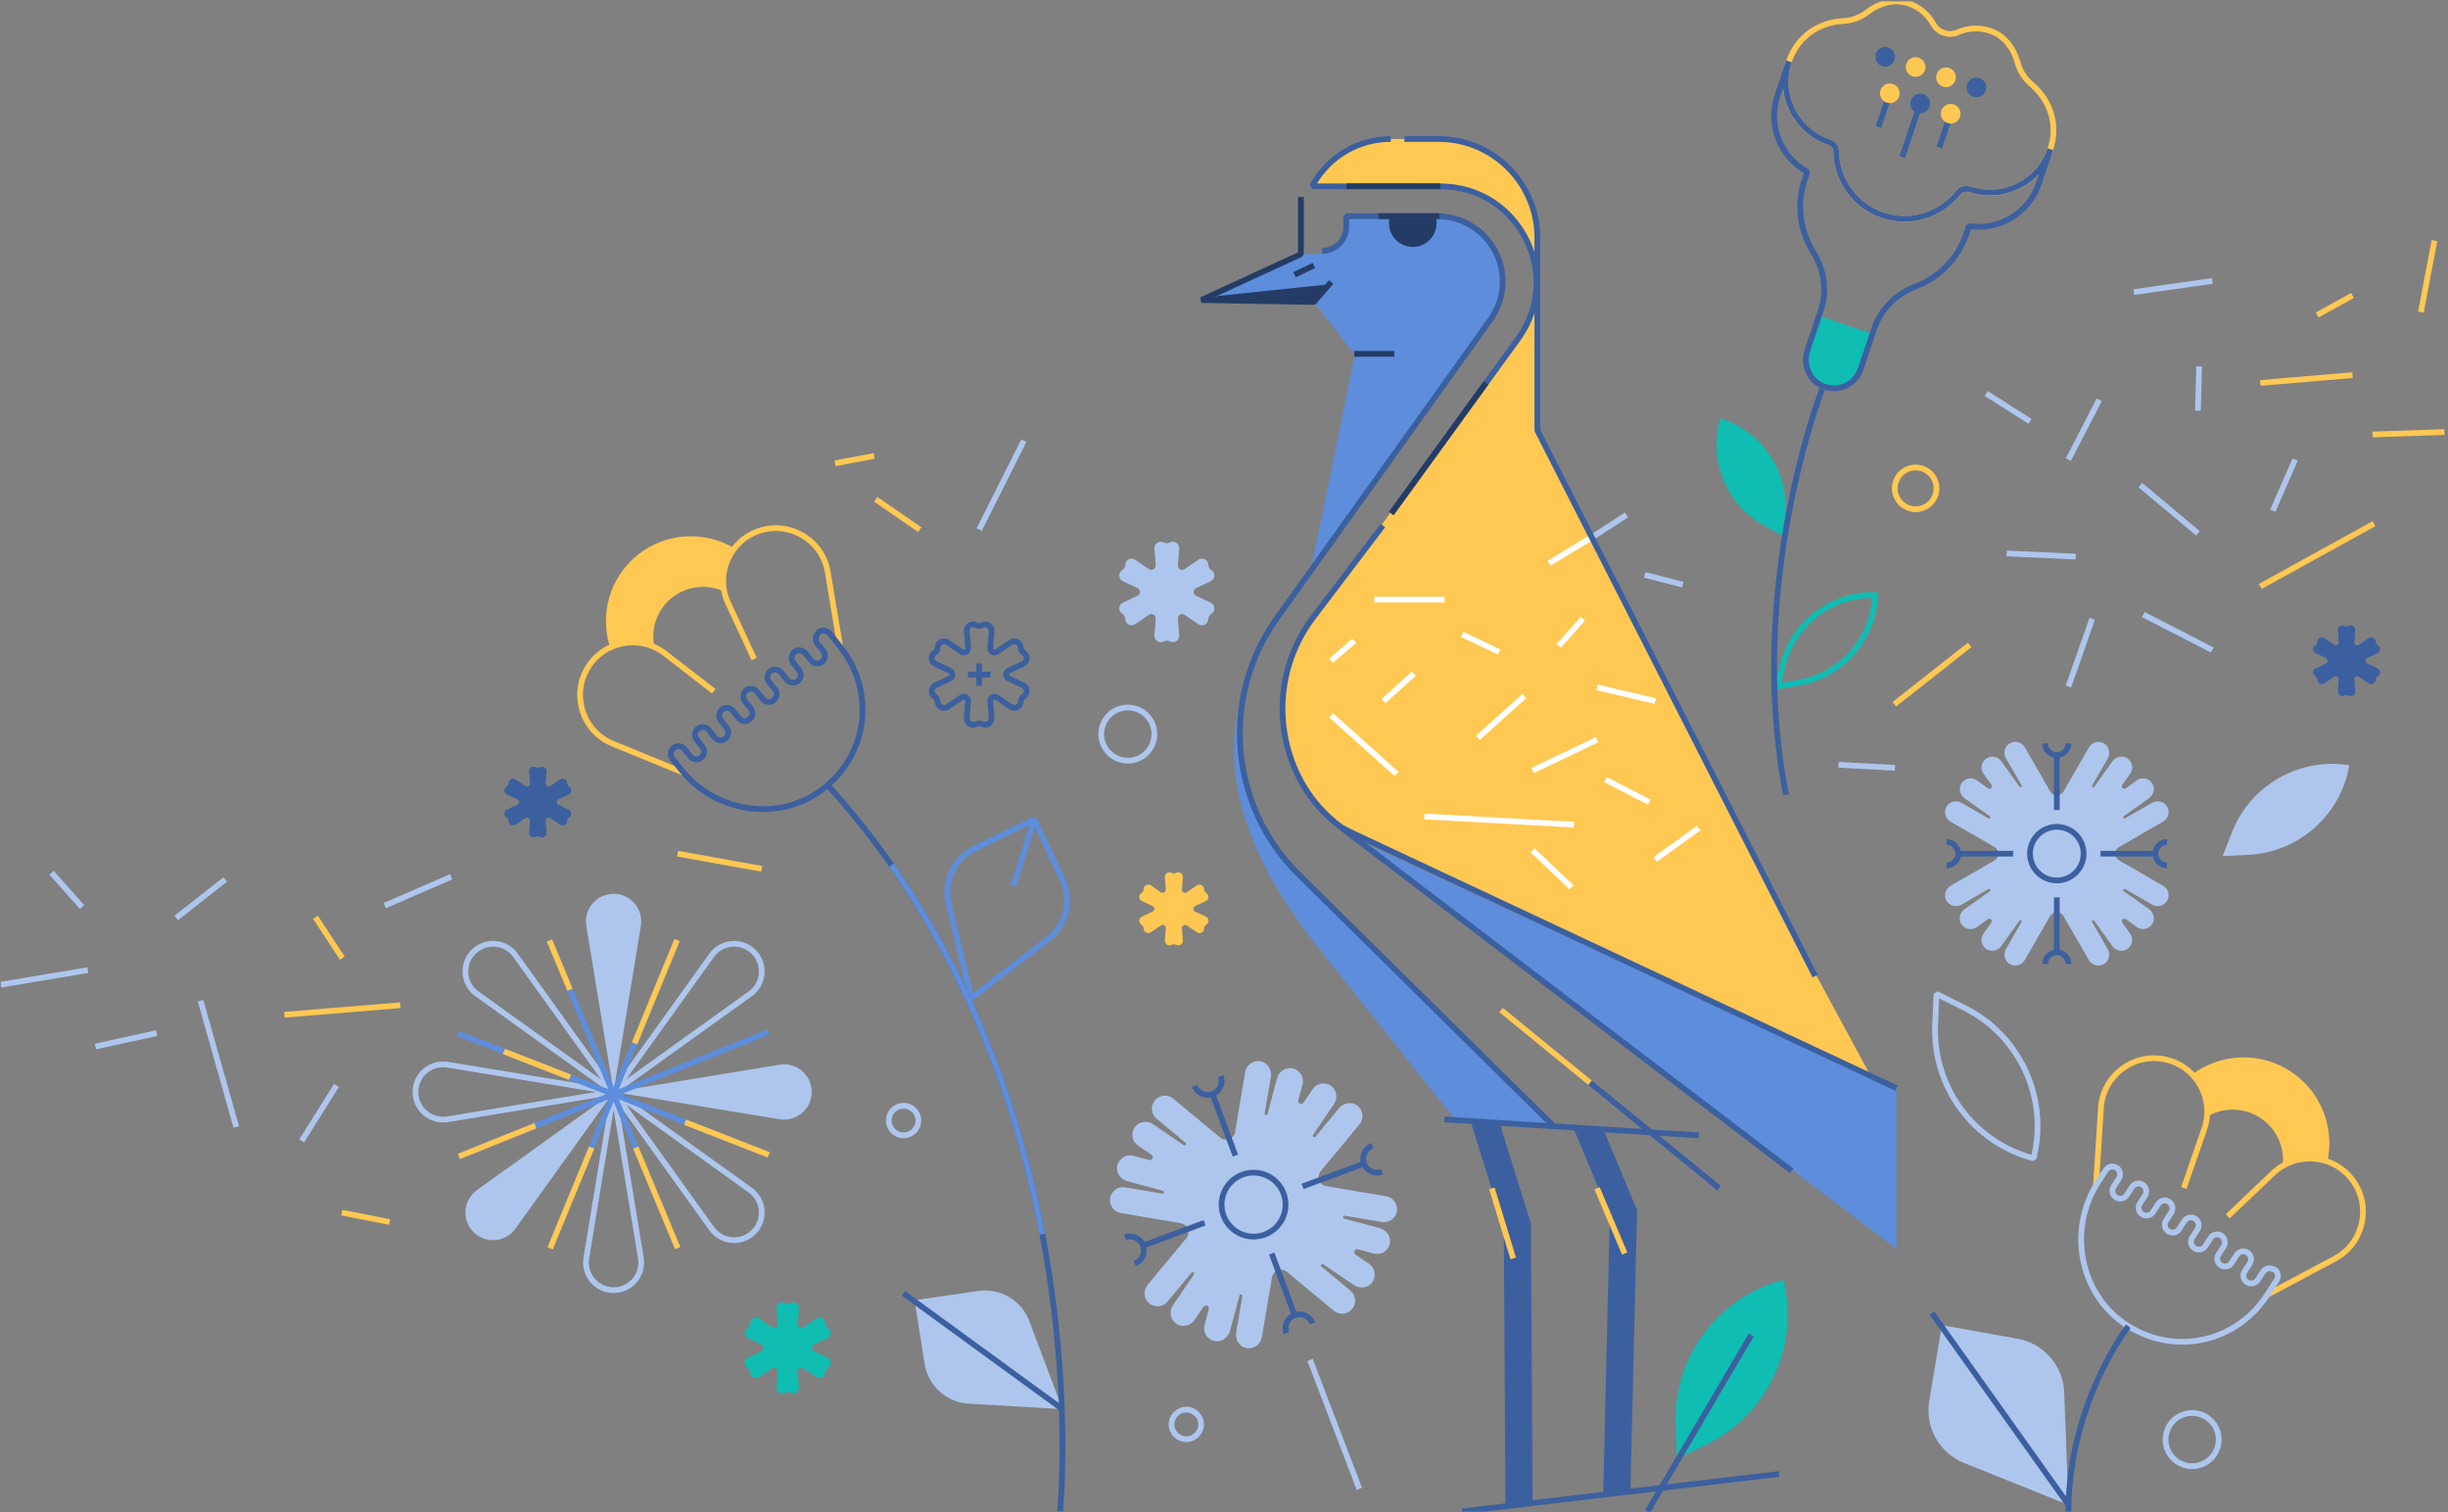<svg width="641" height="396" viewBox="0 0 641 396" fill="none" xmlns="http://www.w3.org/2000/svg">
<rect x="0" y="0" width="641" height="396" fill="#808080" stroke="none"/>
<g clip-path="url(#clip0_3823_47922)">
<path d="M466.972 140.432L467.449 134.767C468.426 123.413 461.364 112.91 450.475 109.538C447.217 120.461 452.008 132.178 461.988 137.673L466.961 140.421L466.972 140.432Z" fill="#0FBDB2"/>
<path d="M581.996 224.133L588.615 223.826C601.877 223.213 612.913 213.449 615.149 200.358C602.036 198.269 589.251 205.592 584.414 217.956L581.996 224.121V224.133Z" fill="#AEC6ED"/>
<path d="M507.051 260.226L506.71 268.333C506.029 284.592 516.747 299.136 532.484 303.28C536.446 287.498 528.896 271.092 514.318 263.848L507.051 260.226Z" stroke="#AEC6ED" stroke-width="1.5" stroke-linejoin="bevel"/>
<path d="M439.097 382.03L447.045 378.102C462.974 370.222 471.251 352.34 466.971 335.094C449.781 339.578 438.041 355.417 438.757 373.174L439.109 382.03H439.097Z" fill="#0FBDB2"/>
<path d="M465.438 179.739L471.036 178.74C482.265 176.753 490.576 167.216 491.03 155.839C479.631 155.51 469.56 163.163 466.812 174.221L465.438 179.739Z" stroke="#0FBDB2" stroke-width="1.5" stroke-miterlimit="10"/>
<path d="M394.192 394.383L393.761 321.401L384.064 290.371L390.843 288.248L400.868 320.288L401.3 393.543L394.192 394.383Z" fill="#3C609F"/>
<path d="M419.84 295.707L428.662 316.882L426.914 390.523L419.784 391.363L421.521 318.222L412.143 295.696L412.574 295.469H417.445" fill="#3C609F"/>
<path d="M496.582 285.103V327.01L354.579 219.455L496.582 285.103Z" fill="#5D8DDB"/>
<path d="M343.181 149.493L354.751 92.939L344.044 79.065L316.272 78.202L340.638 66.564L344.078 66.53C349.369 66.371 352.843 62.329 353.002 57.492L353.036 56.584H377.901L379.933 57.106C391.469 60.081 396.714 73.49 390.254 83.504L389.039 85.389L343.181 149.493Z" fill="#5D8DDB"/>
<path d="M344.01 48.773H377.56C391.242 48.773 402.335 59.865 402.335 73.547V79.11L398.599 87.069L348.915 154.976L341.819 165.127C329.25 183.123 335.563 208.09 355.182 217.945L374.529 227.664L490.032 282.071L468.993 243.207L402.55 112.695V62.272C402.516 47.967 390.913 36.386 376.607 36.386H362.108C356.147 36.386 350.561 39.315 347.166 44.22L344.01 48.773Z" fill="#FFC852"/>
<path d="M327.5 175.084C321.131 193.489 325.525 214.471 339.91 228.81L401.936 290.621L407.125 295.196L380.852 292.971L345.507 248.532C328.965 227.732 315.976 202.152 327.512 175.095H327.5V175.084Z" fill="#5D8DDB"/>
<path d="M375.856 56.584C376.038 57.163 376.163 57.776 376.163 58.412C376.163 61.852 373.37 64.645 369.93 64.645C366.489 64.645 363.696 61.852 363.696 58.412C363.696 57.776 363.821 57.163 364.003 56.584H375.856Z" fill="#243C65"/>
<path d="M348.052 74.432L316.272 77.759L343.794 79.519L348.052 74.432Z" fill="#243C65"/>
<path d="M362.108 137.594L343.908 161.562C333.917 174.721 333.315 192.274 341.399 205.853C343.942 210.133 347.417 213.778 351.368 216.809L469.152 306.562" stroke="#3C609F" stroke-width="1.5" stroke-linejoin="bevel"/>
<path d="M378.217 156.997H359.881" stroke="white" stroke-width="1.5" stroke-linejoin="bevel"/>
<path d="M364.175 36.386C355.773 36.386 348.018 40.904 343.886 48.228L343.579 48.773L377.141 48.795C397.68 48.795 409.556 72.082 397.498 88.704L364.323 134.437" stroke="#3C609F" stroke-width="1.5" stroke-linejoin="bevel"/>
<path d="M444.797 297.263L378.218 293.107" stroke="#3C609F" stroke-width="1.5" stroke-linejoin="bevel"/>
<path d="M354.592 92.644H365.083" stroke="#243C65" stroke-width="1.5" stroke-linejoin="bevel"/>
<path d="M344.01 69.528L338.98 71.935" stroke="#243C65" stroke-width="1.5" stroke-linejoin="bevel"/>
<path d="M340.637 51.566V66.553L314.558 78.554L344.044 79.065L348.562 73.842" stroke="#243C65" stroke-width="1.5" stroke-linejoin="bevel"/>
<path d="M450.134 311.092L393.035 264.439" stroke="#3C609F" stroke-width="1.5" stroke-linejoin="bevel"/>
<path d="M418.185 311.126L425.417 328.202" stroke="#FFC852" stroke-width="1.5" stroke-miterlimit="10"/>
<path d="M390.641 311.126L396.227 329.485" stroke="#FFC852" stroke-width="1.5" stroke-miterlimit="10"/>
<path d="M496.594 284.91L351.367 216.809" stroke="#3C609F" stroke-width="1.5" stroke-linejoin="bevel"/>
<path d="M465.813 385.936L382.862 395.712" stroke="#3C609F" stroke-width="1.5" stroke-linejoin="bevel"/>
<path d="M170.535 169.1C169.695 164.332 171.375 159.211 175.508 155.919C179.641 152.626 185.057 152.115 189.553 154.034C189.008 150.276 190.064 146.506 192.346 143.588C184.603 138.945 174.486 139.285 167.015 145.257C159.556 151.218 156.956 160.982 159.76 169.566C163.098 167.988 167.004 167.761 170.546 169.1H170.535Z" fill="#FFC852"/>
<path d="M170.511 169.101C169.671 164.332 171.351 159.211 175.484 155.919C179.56 152.672 184.84 152.127 189.279 153.932" stroke="#FFC852" stroke-width="1.5" stroke-linejoin="bevel"/>
<path d="M197.488 172.575L190.653 157.883C187.133 150.31 191.107 141.386 199.077 138.899C207.048 136.436 215.381 141.568 216.744 149.799L220.025 169.487" stroke="#FFC852" stroke-width="1.5" stroke-linejoin="bevel"/>
<path d="M186.917 180.999L174.11 171.087C167.502 165.978 157.919 167.863 153.741 175.084C149.563 182.316 152.731 191.558 160.451 194.726L178.89 202.276" stroke="#FFC852" stroke-width="1.5" stroke-linejoin="bevel"/>
<path d="M214.35 165.683C213.487 166.387 213.339 167.659 214.032 168.522L215.565 170.452C216.269 171.315 216.121 172.598 215.235 173.29C214.372 173.994 213.09 173.846 212.397 172.961L210.864 171.031C210.16 170.168 208.889 170.02 208.026 170.701C207.151 171.394 207.015 172.677 207.708 173.54L209.241 175.47C209.945 176.333 209.797 177.616 208.911 178.309C208.048 179.012 206.765 178.865 206.073 177.979L204.54 176.049C203.836 175.186 202.565 175.039 201.702 175.731C200.839 176.424 200.691 177.707 201.384 178.57L202.917 180.5C203.62 181.363 203.473 182.646 202.587 183.338C201.724 184.042 200.441 183.895 199.749 183.009L198.216 181.079C197.512 180.216 196.24 180.068 195.378 180.75C194.515 181.431 194.367 182.725 195.06 183.588L196.592 185.518C197.296 186.381 197.149 187.664 196.263 188.357C195.4 189.061 194.117 188.913 193.425 188.027L191.892 186.097C191.188 185.234 189.916 185.087 189.053 185.768C188.191 186.449 188.043 187.744 188.724 188.606L190.257 190.537C190.961 191.4 190.813 192.682 189.928 193.375C189.065 194.079 187.782 193.931 187.089 193.046L185.556 191.116C184.853 190.253 183.581 190.105 182.718 190.786C181.855 191.468 181.708 192.762 182.4 193.625L183.933 195.555C184.637 196.418 184.489 197.701 183.604 198.393C182.741 199.097 181.458 198.95 180.765 198.064L179.232 196.134C178.528 195.271 177.257 195.124 176.394 195.805C175.531 196.486 175.383 197.78 176.076 198.643L178.449 201.618C187.646 213.142 204.881 215.402 216.235 205.989C227.588 196.577 228.962 180.557 220.004 169.339L217.2 165.819C216.496 164.956 215.224 164.809 214.361 165.49L214.338 165.626L214.35 165.683Z" stroke="#3C609F" stroke-width="1.5" stroke-linejoin="bevel"/>
<path d="M577.933 291.506C582.236 289.156 587.686 289.122 592.171 292.017C596.655 294.912 598.904 299.942 598.506 304.87C601.935 303.133 605.886 302.928 609.417 304.166C611.37 295.242 607.771 285.659 599.642 280.425C591.524 275.202 581.316 275.872 573.993 281.322C576.582 284.013 578.058 287.68 577.922 291.518L577.933 291.506Z" fill="#FFC852"/>
<path d="M577.931 291.495C582.234 289.145 587.684 289.111 592.168 292.006C596.608 294.867 598.833 299.749 598.538 304.586" stroke="#FFC852" stroke-width="1.5" stroke-linejoin="bevel"/>
<path d="M583.313 318.46L595.19 307.163C601.309 301.35 611.153 302.27 616.103 309.105C621.042 315.951 618.817 325.59 611.357 329.564L593.543 339.067" stroke="#FFC852" stroke-width="1.5" stroke-linejoin="bevel"/>
<path d="M571.825 311.058L577.184 295.582C579.942 287.601 575.049 279.017 566.772 277.348C558.495 275.679 550.649 281.697 550.116 290.132L548.833 310.24" stroke="#FFC852" stroke-width="1.5" stroke-linejoin="bevel"/>
<path d="M595.373 332.403C594.419 331.801 593.159 332.062 592.545 333.016L591.194 335.105C590.592 336.058 589.31 336.331 588.367 335.707C587.413 335.105 587.141 333.822 587.765 332.879L589.117 330.79C589.718 329.837 589.457 328.576 588.515 327.963C587.572 327.35 586.301 327.623 585.688 328.576L584.336 330.665C583.735 331.619 582.452 331.892 581.509 331.267C580.556 330.665 580.283 329.382 580.908 328.44L582.259 326.351C582.861 325.397 582.599 324.137 581.646 323.524C580.692 322.911 579.432 323.183 578.819 324.137L577.467 326.226C576.866 327.18 575.583 327.452 574.64 326.828C573.687 326.226 573.414 324.943 574.039 324.001L575.39 321.912C575.991 320.958 575.73 319.698 574.788 319.085C573.846 318.471 572.574 318.744 571.961 319.698L570.61 321.787C570.008 322.74 568.725 323.013 567.783 322.388C566.829 321.787 566.556 320.504 567.181 319.561L568.532 317.472C569.134 316.519 568.873 315.258 567.93 314.645C566.988 314.032 565.716 314.305 565.103 315.247L563.752 317.336C563.15 318.29 561.867 318.562 560.925 317.938C559.971 317.336 559.699 316.053 560.323 315.111L561.674 313.022C562.276 312.068 562.015 310.808 561.072 310.194C560.13 309.581 558.858 309.854 558.245 310.808L556.894 312.897C556.293 313.85 555.01 314.123 554.067 313.498C553.114 312.897 552.841 311.614 553.465 310.671L554.817 308.582C555.418 307.628 555.157 306.368 554.215 305.755C553.272 305.142 552.001 305.414 551.388 306.368L549.31 309.604C541.237 322.139 544.632 339.397 557.326 347.242C570.019 355.088 585.813 351.216 593.669 339.01L596.133 335.196C596.735 334.242 596.474 332.982 595.531 332.369L595.384 332.391L595.373 332.403Z" stroke="#AEC6ED" stroke-width="1.5" stroke-linejoin="bevel"/>
<path d="M278.214 368.962L269.528 345.914C267.473 340.453 261.887 337.171 256.119 338.012L239.475 340.441L242.097 357.063C243.006 362.82 247.808 367.18 253.621 367.509L278.214 368.951V368.962Z" fill="#AEC6ED"/>
<path d="M274.444 245.83C279.201 242.174 280.768 235.691 278.202 230.252L270.81 214.584L255.233 222.157C249.828 224.78 246.979 230.809 248.387 236.656L254.347 261.316L274.444 245.841V245.83Z" stroke="#5D8DDB" stroke-width="1.5" stroke-linejoin="bevel"/>
<path d="M559.516 204.32L556.632 206.387C556.03 206.818 555.292 206.069 555.723 205.478L557.79 202.594C558.766 201.221 558.357 199.29 556.87 198.45C555.576 197.724 553.93 198.189 553.078 199.404L548.389 206.001C548.298 206.137 548.105 206.182 547.946 206.08C547.798 205.989 547.753 205.796 547.833 205.649L551.874 198.632C552.612 197.349 552.34 195.657 551.148 194.783C549.763 193.784 547.832 194.204 546.992 195.669L540.35 207.193C539.567 208.555 537.614 208.555 536.831 207.193L530.189 195.669C529.382 194.249 527.543 193.807 526.169 194.692C524.886 195.521 524.478 197.19 525.238 198.518L529.348 205.637C529.428 205.785 529.394 205.978 529.235 206.069C529.087 206.159 528.906 206.125 528.792 205.989L524.103 199.393C523.24 198.178 521.605 197.712 520.311 198.462C518.823 199.302 518.415 201.221 519.391 202.606L521.457 205.49C521.889 206.091 521.14 206.829 520.549 206.398L517.665 204.332C516.291 203.355 514.361 203.764 513.521 205.251C512.794 206.546 513.26 208.192 514.452 209.043L521.049 213.733C521.185 213.823 521.23 214.016 521.128 214.175C521.037 214.323 520.844 214.368 520.697 214.289L513.578 210.179C512.261 209.418 510.581 209.838 509.752 211.11C508.866 212.484 509.309 214.312 510.728 215.129L522.252 221.771C523.615 222.554 523.615 224.507 522.252 225.291L510.819 231.876C509.525 232.614 508.923 234.238 509.559 235.6C510.285 237.155 512.147 237.7 513.578 236.883L520.697 232.773C520.844 232.693 521.037 232.727 521.128 232.886C521.219 233.034 521.185 233.216 521.049 233.329L514.452 238.018C513.237 238.881 512.772 240.516 513.498 241.811C514.339 243.298 516.257 243.707 517.643 242.73L520.526 240.664C521.128 240.232 521.866 240.982 521.435 241.572L519.368 244.456C518.392 245.83 518.801 247.76 520.288 248.6C521.582 249.327 523.229 248.861 524.08 247.646L528.769 241.05C528.86 240.914 529.053 240.868 529.212 240.97C529.36 241.061 529.405 241.254 529.326 241.402L525.284 248.418C524.546 249.701 524.807 251.393 526.01 252.267C527.396 253.267 529.326 252.846 530.166 251.382L536.808 239.858C537.591 238.495 539.544 238.495 540.328 239.858L546.97 251.382C547.776 252.801 549.615 253.244 550.989 252.358C552.272 251.529 552.681 249.86 551.92 248.532L547.81 241.413C547.73 241.266 547.764 241.073 547.923 240.982C548.071 240.891 548.253 240.925 548.366 241.061L553.055 247.658C553.918 248.873 555.553 249.338 556.847 248.589C558.335 247.749 558.744 245.83 557.767 244.445L555.701 241.561C555.269 240.959 556.019 240.221 556.609 240.652L559.493 242.719C560.867 243.695 562.797 243.287 563.637 241.799C564.364 240.505 563.898 238.859 562.683 238.007L556.087 233.318C555.95 233.227 555.905 233.034 556.007 232.875C556.109 232.716 556.291 232.682 556.439 232.762L563.558 236.872C564.875 237.632 566.555 237.212 567.384 235.941C568.269 234.567 567.827 232.739 566.407 231.921L554.883 225.279C553.521 224.496 553.521 222.543 554.883 221.76L566.407 215.118C567.861 214.277 568.292 212.359 567.293 210.962C566.43 209.77 564.738 209.486 563.444 210.236L556.427 214.278C556.28 214.357 556.087 214.323 555.996 214.164C555.905 214.016 555.939 213.835 556.075 213.721L562.672 209.032C563.887 208.169 564.352 206.534 563.603 205.24C562.763 203.752 560.844 203.344 559.459 204.32H559.504H559.516Z" fill="#AEC6ED"/>
<path d="M538.568 230.525C542.44 230.525 545.585 227.38 545.585 223.508C545.585 219.637 542.44 216.492 538.568 216.492C534.697 216.492 531.552 219.637 531.552 223.508C531.552 227.38 534.697 230.525 538.568 230.525Z" stroke="#3C609F" stroke-width="1.5" stroke-linejoin="bevel"/>
<path d="M564.387 223.52H550.002" stroke="#3C609F" stroke-width="1.5" stroke-linejoin="bevel"/>
<path d="M567.441 226.574C565.749 226.574 564.387 225.211 564.387 223.519C564.387 221.828 565.749 220.465 567.441 220.465" stroke="#3C609F" stroke-width="1.5" stroke-linejoin="bevel"/>
<path d="M512.75 223.52H527.135" stroke="#3C609F" stroke-width="1.5" stroke-linejoin="bevel"/>
<path d="M509.696 220.465C511.388 220.465 512.751 221.828 512.751 223.519C512.751 225.211 511.388 226.574 509.696 226.574" stroke="#3C609F" stroke-width="1.5" stroke-linejoin="bevel"/>
<path d="M538.568 197.69V212.075" stroke="#3C609F" stroke-width="1.5" stroke-linejoin="bevel"/>
<path d="M541.612 194.635C541.612 196.327 540.25 197.69 538.558 197.69C536.866 197.69 535.504 196.327 535.504 194.635" stroke="#3C609F" stroke-width="1.5" stroke-linejoin="bevel"/>
<path d="M538.568 249.327V234.941" stroke="#3C609F" stroke-width="1.5" stroke-linejoin="bevel"/>
<path d="M535.514 252.381C535.514 250.689 536.876 249.327 538.568 249.327C540.26 249.327 541.622 250.689 541.622 252.381" stroke="#3C609F" stroke-width="1.5" stroke-linejoin="bevel"/>
<path d="M343.726 285.159L341.342 288.679C340.842 289.406 339.707 288.895 339.945 288.043L341.046 283.945C341.569 282.003 340.308 280.016 338.276 279.687C336.527 279.403 334.87 280.618 334.404 282.321L331.895 291.677C331.85 291.87 331.634 292.006 331.441 291.949C331.237 291.904 331.112 291.711 331.146 291.506L332.769 281.958C333.065 280.209 332.065 278.415 330.351 277.95C328.387 277.405 326.4 278.676 326.059 280.663L323.402 296.354C323.085 298.194 320.893 299.011 319.463 297.819L307.212 287.657C305.713 286.408 303.476 286.669 302.307 288.236C301.217 289.69 301.455 291.745 302.852 292.914L310.425 299.204C310.584 299.34 310.618 299.567 310.482 299.738C310.346 299.908 310.13 299.942 309.96 299.829L301.955 294.379C300.49 293.38 298.458 293.55 297.3 294.912C295.983 296.479 296.324 298.807 297.981 299.942L301.501 302.326C302.228 302.826 301.717 303.961 300.865 303.723L296.766 302.622C294.825 302.099 292.838 303.36 292.509 305.392C292.225 307.14 293.44 308.798 295.143 309.264L304.498 311.773C304.691 311.818 304.828 312.034 304.771 312.227C304.725 312.42 304.532 312.556 304.328 312.522L294.62 310.876C292.827 310.569 291.112 311.739 290.715 313.51C290.306 315.417 291.566 317.279 293.474 317.609L309.165 320.265C311.004 320.583 311.822 322.775 310.629 324.205L300.547 336.343C299.4 337.728 299.4 339.783 300.672 341.043C302.137 342.485 304.453 342.326 305.702 340.805L311.992 333.232C312.128 333.073 312.355 333.039 312.525 333.175C312.696 333.3 312.73 333.527 312.616 333.697L307.167 341.702C306.167 343.166 306.338 345.198 307.7 346.357C309.256 347.685 311.594 347.333 312.73 345.675L315.114 342.156C315.614 341.429 316.749 341.94 316.511 342.791L315.409 346.89C314.887 348.832 316.147 350.819 318.18 351.148C319.928 351.432 321.586 350.217 322.051 348.514L324.561 339.158C324.606 338.965 324.822 338.829 325.015 338.886C325.208 338.943 325.344 339.124 325.31 339.329L323.686 348.877C323.391 350.626 324.39 352.42 326.105 352.885C328.069 353.43 330.056 352.158 330.396 350.171L333.053 334.48C333.371 332.641 335.562 331.824 336.993 333.016L349.244 343.178C350.743 344.426 352.979 344.165 354.149 342.598C355.239 341.145 355 339.09 353.604 337.921L346.031 331.631C345.872 331.494 345.838 331.267 345.974 331.097C346.099 330.927 346.326 330.893 346.496 331.006L354.501 336.456C355.965 337.455 357.998 337.285 359.156 335.922C360.473 334.356 360.132 332.028 358.475 330.893L354.955 328.508C354.228 328.009 354.739 326.873 355.591 327.112L359.689 328.213C361.631 328.735 363.618 327.475 363.947 325.443C364.231 323.694 363.016 322.037 361.313 321.571L351.957 319.062C351.764 319.017 351.628 318.801 351.685 318.608C351.742 318.415 351.923 318.279 352.128 318.313L361.835 319.959C363.629 320.265 365.344 319.096 365.741 317.325C366.15 315.417 364.889 313.555 362.982 313.226L347.291 310.569C345.452 310.251 344.634 308.06 345.826 306.63L355.988 294.379C357.271 292.823 356.942 290.496 355.239 289.36C353.763 288.373 351.764 288.781 350.629 290.144L344.453 297.603C344.316 297.762 344.089 297.796 343.919 297.66C343.749 297.535 343.714 297.308 343.828 297.138L349.278 289.133C350.277 287.669 350.107 285.636 348.744 284.478C347.177 283.161 344.85 283.502 343.715 285.159H343.726Z" fill="#AEC6ED"/>
<path d="M331.157 323.252C335.495 321.64 337.708 316.825 336.096 312.488C334.484 308.151 329.67 305.937 325.333 307.549C320.996 309.162 318.782 313.976 320.394 318.313C322.006 322.65 326.82 324.864 331.157 323.252Z" stroke="#3C609F" stroke-width="1.5" stroke-linejoin="bevel"/>
<path d="M357.179 304.654L341.057 310.638" stroke="#3C609F" stroke-width="1.5" stroke-linejoin="bevel"/>
<path d="M361.869 306.811C359.973 307.515 357.884 306.55 357.18 304.654C356.476 302.758 357.441 300.669 359.338 299.965" stroke="#3C609F" stroke-width="1.5" stroke-linejoin="bevel"/>
<path d="M299.285 326.135L315.408 320.152" stroke="#3C609F" stroke-width="1.5" stroke-linejoin="bevel"/>
<path d="M294.598 323.978C296.494 323.274 298.583 324.239 299.287 326.135C299.991 328.031 299.026 330.121 297.13 330.825" stroke="#3C609F" stroke-width="1.5" stroke-linejoin="bevel"/>
<path d="M317.497 286.442L323.481 302.565" stroke="#3C609F" stroke-width="1.5" stroke-linejoin="bevel"/>
<path d="M319.655 281.753C320.359 283.65 319.394 285.739 317.498 286.443C315.602 287.146 313.513 286.181 312.809 284.285" stroke="#3C609F" stroke-width="1.5" stroke-linejoin="bevel"/>
<path d="M338.979 344.347L332.995 328.213" stroke="#3C609F" stroke-width="1.5" stroke-linejoin="bevel"/>
<path d="M336.835 349.036C336.131 347.14 337.096 345.051 338.992 344.347C340.888 343.643 342.977 344.608 343.681 346.504" stroke="#3C609F" stroke-width="1.5" stroke-linejoin="bevel"/>
<path d="M267.882 179.432L264.067 177.639C263.216 177.241 263.216 176.015 264.067 175.618L267.882 173.824C269.074 173.267 269.177 171.598 268.053 170.906C267.576 170.611 267.28 170.077 267.269 169.532C267.235 168.215 265.759 167.454 264.669 168.192L261.036 170.656C260.264 171.178 259.219 170.577 259.299 169.645L259.639 165.274C259.741 163.957 258.345 163.049 257.187 163.673C256.699 163.935 256.086 163.935 255.597 163.673C254.439 163.049 253.043 163.957 253.145 165.274L253.486 169.645C253.554 170.577 252.521 171.178 251.748 170.656L248.115 168.192C247.025 167.454 245.538 168.215 245.515 169.532C245.515 170.088 245.197 170.622 244.732 170.906C243.608 171.61 243.71 173.267 244.902 173.824L248.717 175.618C249.568 176.015 249.568 177.241 248.717 177.639L244.902 179.432C243.71 179.989 243.608 181.658 244.732 182.35C245.209 182.646 245.504 183.179 245.515 183.724C245.549 185.041 247.025 185.802 248.115 185.064L251.748 182.6C252.521 182.078 253.565 182.68 253.486 183.611L253.145 187.982C253.043 189.299 254.439 190.207 255.597 189.583C256.086 189.322 256.699 189.322 257.187 189.583C258.345 190.207 259.741 189.299 259.639 187.982L259.299 183.611C259.231 182.68 260.264 182.078 261.036 182.6L264.669 185.064C265.759 185.802 267.246 185.041 267.269 183.724C267.269 183.168 267.587 182.634 268.053 182.35C269.177 181.646 269.074 179.989 267.882 179.432Z" stroke="#3C609F" stroke-width="1.5" stroke-linejoin="bevel"/>
<path d="M317.009 157.792L313.194 155.998C312.343 155.601 312.343 154.375 313.194 153.977L317.009 152.183C318.201 151.627 318.304 149.958 317.179 149.265C316.703 148.97 316.407 148.437 316.396 147.892C316.362 146.575 314.886 145.814 313.796 146.552L310.163 149.016C309.391 149.538 308.346 148.936 308.426 148.005L308.766 143.634C308.868 142.317 307.472 141.409 306.314 142.033C305.826 142.294 305.213 142.294 304.724 142.033C303.566 141.409 302.17 142.317 302.272 143.634L302.612 148.005C302.681 148.936 301.647 149.538 300.875 149.016L297.242 146.552C296.152 145.814 294.665 146.575 294.642 147.892C294.642 148.448 294.324 148.982 293.859 149.265C292.735 149.969 292.837 151.627 294.029 152.183L297.844 153.977C298.695 154.375 298.695 155.601 297.844 155.998L294.029 157.792C292.837 158.348 292.735 160.017 293.859 160.71C294.336 161.005 294.631 161.539 294.642 162.084C294.676 163.401 296.152 164.162 297.242 163.424L300.875 160.96C301.647 160.438 302.692 161.039 302.612 161.97L302.272 166.342C302.17 167.659 303.566 168.567 304.724 167.942C305.213 167.681 305.826 167.681 306.314 167.942C307.472 168.567 308.868 167.659 308.766 166.342L308.426 161.97C308.358 161.039 309.391 160.438 310.163 160.96L313.796 163.424C314.886 164.162 316.373 163.401 316.396 162.084C316.407 161.528 316.714 160.994 317.179 160.71C318.304 160.006 318.201 158.348 317.009 157.792Z" fill="#AEC6ED"/>
<path d="M216.653 355.455L213.202 353.83C212.428 353.474 212.428 352.36 213.202 352.004L216.653 350.379C217.736 349.868 217.829 348.367 216.807 347.733C216.374 347.47 216.111 346.99 216.095 346.479C216.064 345.288 214.734 344.591 213.743 345.272L210.462 347.501C209.766 347.98 208.822 347.423 208.884 346.587L209.193 342.626C209.286 341.434 208.033 340.614 206.981 341.187C206.532 341.419 205.99 341.419 205.541 341.187C204.489 340.614 203.236 341.434 203.328 342.626L203.638 346.587C203.7 347.423 202.771 347.98 202.059 347.501L198.779 345.272C197.788 344.607 196.457 345.288 196.426 346.479C196.426 346.974 196.148 347.454 195.715 347.733C194.709 348.367 194.786 349.868 195.869 350.379L199.32 352.004C200.094 352.36 200.094 353.474 199.32 353.83L195.869 355.455C194.786 355.965 194.693 357.467 195.715 358.101C196.148 358.364 196.411 358.844 196.426 359.354C196.457 360.546 197.788 361.242 198.779 360.562L202.059 358.333C202.756 357.853 203.7 358.411 203.638 359.246L203.328 363.208C203.236 364.399 204.489 365.22 205.541 364.647C205.99 364.415 206.532 364.415 206.981 364.647C208.033 365.22 209.286 364.399 209.193 363.208L208.884 359.246C208.822 358.411 209.751 357.853 210.462 358.333L213.743 360.562C214.734 361.227 216.064 360.546 216.095 359.354C216.095 358.859 216.374 358.38 216.807 358.101C217.813 357.467 217.736 355.965 216.653 355.455Z" fill="#0FBDB2"/>
<path d="M148.917 211.973L146.238 210.713C145.636 210.429 145.636 209.577 146.238 209.293L148.917 208.033C149.758 207.636 149.826 206.466 149.042 205.978C148.713 205.774 148.497 205.399 148.486 205.013C148.463 204.082 147.419 203.548 146.658 204.071L144.103 205.808C143.558 206.182 142.832 205.751 142.877 205.092L143.116 202.015C143.184 201.084 142.207 200.449 141.39 200.891C141.049 201.073 140.618 201.073 140.277 200.891C139.46 200.449 138.483 201.084 138.551 202.015L138.79 205.092C138.847 205.751 138.109 206.171 137.564 205.808L135.009 204.071C134.237 203.548 133.204 204.071 133.181 205.013C133.181 205.399 132.965 205.774 132.625 205.978C131.841 206.466 131.909 207.636 132.75 208.033L135.429 209.293C136.031 209.577 136.031 210.429 135.429 210.713L132.75 211.973C131.909 212.37 131.841 213.54 132.625 214.028C132.954 214.232 133.17 214.607 133.181 214.993C133.204 215.924 134.248 216.458 135.009 215.935L137.564 214.198C138.109 213.823 138.835 214.255 138.79 214.913L138.551 217.99C138.483 218.921 139.46 219.557 140.277 219.114C140.618 218.933 141.049 218.933 141.39 219.114C142.207 219.557 143.184 218.921 143.116 217.99L142.877 214.913C142.82 214.255 143.558 213.835 144.103 214.198L146.658 215.935C147.43 216.458 148.463 215.924 148.486 214.993C148.486 214.607 148.702 214.232 149.042 214.028C149.826 213.54 149.758 212.37 148.917 211.973Z" fill="#3C609F"/>
<path d="M622.519 174.971L619.84 173.71C619.238 173.426 619.238 172.575 619.84 172.291L622.519 171.031C623.359 170.633 623.427 169.464 622.644 168.976C622.315 168.771 622.099 168.397 622.088 168.011C622.065 167.08 621.02 166.546 620.26 167.068L617.705 168.805C617.16 169.18 616.433 168.749 616.479 168.09L616.717 165.013C616.785 164.082 615.809 163.446 614.991 163.889C614.651 164.071 614.219 164.071 613.879 163.889C613.061 163.446 612.085 164.082 612.153 165.013L612.391 168.09C612.448 168.749 611.71 169.169 611.165 168.805L608.611 167.068C607.839 166.546 606.805 167.08 606.783 168.011C606.783 168.397 606.567 168.771 606.226 168.976C605.443 169.464 605.511 170.633 606.351 171.031L609.031 172.291C609.632 172.575 609.632 173.426 609.031 173.71L606.351 174.971C605.511 175.368 605.443 176.537 606.226 177.026C606.556 177.23 606.771 177.605 606.783 177.991C606.805 178.922 607.85 179.455 608.611 178.933L611.165 177.196C611.71 176.821 612.437 177.253 612.391 177.911L612.153 180.988C612.085 181.919 613.061 182.555 613.879 182.112C614.219 181.93 614.651 181.93 614.991 182.112C615.809 182.555 616.785 181.919 616.717 180.988L616.479 177.911C616.422 177.253 617.16 176.833 617.705 177.196L620.26 178.933C621.032 179.455 622.065 178.922 622.088 177.991C622.088 177.605 622.303 177.23 622.644 177.026C623.427 176.537 623.359 175.368 622.519 174.971Z" fill="#3C609F"/>
<path d="M256.393 173.699V179.569" stroke="#3C609F" stroke-width="1.5" stroke-linejoin="bevel"/>
<path d="M259.332 176.628H253.451" stroke="#3C609F" stroke-width="1.5" stroke-linejoin="bevel"/>
<path d="M315.728 239.983L312.946 238.688C312.321 238.393 312.321 237.507 312.946 237.224L315.728 235.929C316.59 235.52 316.67 234.306 315.864 233.806C315.523 233.59 315.296 233.204 315.285 232.796C315.262 231.842 314.183 231.274 313.389 231.819L310.755 233.613C310.187 233.999 309.438 233.556 309.483 232.875L309.733 229.696C309.801 228.742 308.802 228.072 307.95 228.538C307.598 228.731 307.155 228.731 306.792 228.538C305.952 228.084 304.93 228.742 305.01 229.696L305.259 232.875C305.305 233.545 304.555 233.988 303.988 233.613L301.354 231.819C300.559 231.274 299.48 231.842 299.458 232.796C299.458 233.193 299.23 233.579 298.878 233.806C298.061 234.317 298.129 235.532 299.015 235.929L301.796 237.224C302.421 237.519 302.421 238.404 301.796 238.688L299.015 239.983C298.152 240.391 298.072 241.606 298.878 242.106C299.219 242.321 299.446 242.707 299.458 243.116C299.48 244.07 300.559 244.638 301.354 244.093L303.988 242.299C304.555 241.913 305.305 242.355 305.259 243.037L305.01 246.216C304.941 247.169 305.941 247.839 306.792 247.374C307.144 247.181 307.587 247.181 307.95 247.374C308.79 247.828 309.812 247.169 309.733 246.216L309.483 243.037C309.438 242.367 310.187 241.924 310.755 242.299L313.389 244.093C314.183 244.638 315.262 244.07 315.285 243.116C315.285 242.719 315.512 242.333 315.864 242.106C316.681 241.595 316.613 240.38 315.728 239.983Z" fill="#FFC852"/>
<path d="M491.87 33.252L494.833 24.43" stroke="#3C609F" stroke-width="1.5" stroke-linejoin="bevel"/>
<path d="M507.8 38.622L510.775 29.778" stroke="#3C609F" stroke-width="1.5" stroke-linejoin="bevel"/>
<path d="M476.293 82.732L473.273 91.701C472.013 95.437 473.727 99.638 477.383 101.125C481.38 102.76 485.853 100.671 487.204 96.652L490.304 87.432L476.293 82.721V82.732Z" fill="#0FBDB2"/>
<path d="M531.882 22.023C530.122 20.535 528.896 18.583 528.294 16.357C527.34 12.826 525.013 9.579 521.629 8.262C518.598 7.081 515.396 7.252 512.671 8.455C510.287 9.511 507.482 8.569 506.222 6.286C504.78 3.675 502.339 1.609 499.205 0.723C495.708 -0.276 491.882 0.916 488.998 3.153C487.182 4.561 485.002 5.378 482.72 5.492C476.316 5.821 470.628 9.568 468.425 16.096C465.485 24.827 470.185 34.296 478.916 37.226H478.928C479.995 37.578 480.756 38.543 480.767 39.667C480.88 47.035 485.57 53.882 492.961 56.368C500.352 58.855 508.209 56.255 512.762 50.441C513.455 49.556 514.647 49.249 515.714 49.613H515.725C524.456 52.542 533.926 47.853 536.855 39.122C539.057 32.582 536.798 26.167 531.882 22.023ZM531.882 22.023H531.893" stroke="#FFC852" stroke-width="1.5" stroke-linejoin="bevel"/>
<path d="M515.736 49.602H515.724C514.657 49.238 513.476 49.533 512.772 50.43C508.219 56.232 500.351 58.843 492.971 56.357C485.591 53.87 480.902 47.035 480.777 39.656C480.777 38.532 480.005 37.566 478.938 37.214H478.926C470.195 34.274 465.506 24.816 468.435 16.074L465.415 25.032C462.793 32.832 466.255 41.188 473.249 44.992L472.557 47.035C470.343 53.621 471.365 60.535 474.782 65.985C477.655 70.583 478.483 76.181 476.758 81.313L473.272 91.679C472.012 95.414 473.726 99.615 477.382 101.102C481.379 102.737 485.852 100.648 487.203 96.629L490.768 86.025C492.506 80.881 496.536 76.93 501.611 75C507.64 72.707 512.636 67.836 514.861 61.251L515.554 59.207C523.411 60.399 531.233 55.846 533.856 48.046L536.876 39.077C533.936 47.808 524.478 52.497 515.747 49.567V49.602H515.736Z" stroke="#3C609F" stroke-width="1.5" stroke-linejoin="bevel"/>
<path d="M494.096 17.402C495.493 17.141 496.412 15.79 496.151 14.393C495.89 12.997 494.539 12.077 493.142 12.338C491.746 12.599 490.826 13.95 491.087 15.347C491.348 16.743 492.7 17.663 494.096 17.402Z" fill="#3C609F"/>
<path d="M502.078 20.081C503.474 19.82 504.394 18.469 504.132 17.073C503.871 15.676 502.52 14.757 501.124 15.018C499.727 15.279 498.808 16.63 499.069 18.026C499.33 19.423 500.681 20.343 502.078 20.081Z" fill="#FFC852"/>
<path d="M510.036 22.761C511.432 22.5 512.352 21.149 512.091 19.752C511.829 18.356 510.478 17.436 509.082 17.697C507.685 17.958 506.766 19.309 507.027 20.706C507.288 22.103 508.639 23.022 510.036 22.761Z" fill="#FFC852"/>
<path d="M518.006 25.429C519.403 25.168 520.322 23.817 520.061 22.42C519.8 21.024 518.449 20.104 517.052 20.365C515.656 20.627 514.736 21.978 514.997 23.374C515.259 24.771 516.61 25.69 518.006 25.429Z" fill="#3C609F"/>
<path d="M495.323 26.962C496.719 26.701 497.639 25.35 497.378 23.953C497.116 22.557 495.765 21.637 494.369 21.898C492.972 22.159 492.053 23.51 492.314 24.907C492.575 26.303 493.926 27.223 495.323 26.962Z" fill="#FFC852"/>
<path d="M503.281 29.642C504.678 29.38 505.598 28.029 505.337 26.633C505.075 25.236 503.724 24.317 502.328 24.578C500.931 24.839 500.012 26.19 500.273 27.587C500.534 28.983 501.885 29.903 503.281 29.642Z" fill="#3C609F"/>
<path d="M511.263 32.31C512.66 32.048 513.579 30.697 513.318 29.301C513.057 27.904 511.706 26.985 510.309 27.246C508.913 27.507 507.993 28.858 508.254 30.255C508.515 31.651 509.867 32.571 511.263 32.31Z" fill="#FFC852"/>
<path d="M498.104 41.086L502.804 27.098" stroke="#3C609F" stroke-width="1.5" stroke-linejoin="bevel"/>
<path d="M160.667 285.909L167.809 329.383C168.535 333.788 165.129 337.796 160.667 337.796C156.205 337.796 152.799 333.788 153.526 329.383L160.667 285.909Z" stroke="#AEC6ED" stroke-width="1.5" stroke-linejoin="bevel"/>
<path d="M160.667 285.909L153.526 242.435C152.799 238.03 156.205 234.022 160.667 234.022C165.129 234.022 168.535 238.03 167.809 242.435L160.667 285.909Z" fill="#AEC6ED"/>
<path d="M160.668 285.909L117.194 293.05C112.789 293.777 108.781 290.371 108.781 285.909C108.781 281.447 112.789 278.041 117.194 278.767L160.668 285.909Z" stroke="#AEC6ED" stroke-width="1.5" stroke-linejoin="bevel"/>
<path d="M160.655 285.909L204.129 278.767C208.534 278.041 212.542 281.447 212.542 285.909C212.542 290.371 208.534 293.777 204.129 293.05L160.655 285.909Z" fill="#AEC6ED"/>
<path d="M160.667 285.909L134.973 321.696C132.373 325.329 127.139 325.749 123.983 322.593C120.827 319.437 121.247 314.202 124.88 311.602L160.667 285.909Z" fill="#AEC6ED"/>
<path d="M160.655 285.909L186.349 250.122C188.949 246.488 194.194 246.068 197.34 249.225C200.496 252.381 200.076 257.615 196.443 260.215L160.655 285.909Z" stroke="#AEC6ED" stroke-width="1.5" stroke-linejoin="bevel"/>
<path d="M160.667 285.909L124.88 260.215C121.247 257.615 120.827 252.37 123.983 249.225C127.139 246.068 132.373 246.488 134.973 250.122L160.667 285.909Z" stroke="#AEC6ED" stroke-width="1.5" stroke-linejoin="bevel"/>
<path d="M160.655 285.909L196.443 311.602C200.076 314.202 200.496 319.448 197.34 322.593C194.183 325.749 188.949 325.329 186.349 321.696L160.655 285.909Z" stroke="#AEC6ED" stroke-width="1.5" stroke-linejoin="bevel"/>
<path d="M144.045 326.862L177.266 246.148" stroke="#5D8DDB" stroke-width="1.5" stroke-linejoin="bevel"/>
<path d="M143.875 246.227L177.46 326.794" stroke="#5D8DDB" stroke-width="1.5" stroke-linejoin="bevel"/>
<path d="M120.011 270.638L201.316 302.383" stroke="#5D8DDB" stroke-width="1.5" stroke-linejoin="bevel"/>
<path d="M120.169 302.781L201.156 270.229" stroke="#5D8DDB" stroke-width="1.5" stroke-linejoin="bevel"/>
<path d="M348.562 187.312L365.694 202.651" stroke="white" stroke-width="1.5" stroke-linejoin="bevel"/>
<path d="M362.256 183.565L370.238 176.356" stroke="white" stroke-width="1.5" stroke-linejoin="bevel"/>
<path d="M354.59 167.783L348.562 172.995" stroke="white" stroke-width="1.5" stroke-linejoin="bevel"/>
<path d="M372.951 213.778L412.145 215.912" stroke="white" stroke-width="1.5" stroke-linejoin="bevel"/>
<path d="M401.302 222.634L411.509 232.33" stroke="white" stroke-width="1.5" stroke-linejoin="bevel"/>
<path d="M268.098 115.374L256.393 138.672" stroke="#AEC6ED" stroke-width="1.5" stroke-linejoin="bevel"/>
<path d="M228.904 119.371L218.651 121.312" stroke="#FFC852" stroke-width="1.5" stroke-linejoin="bevel"/>
<path d="M229.312 130.736L240.824 138.672" stroke="#FFC852" stroke-width="1.5" stroke-linejoin="bevel"/>
<path d="M541.6 120.336L549.672 104.679" stroke="#AEC6ED" stroke-width="1.5" stroke-linejoin="bevel"/>
<path d="M417.344 140.364L425.882 134.823" stroke="#AEC6ED" stroke-width="1.5" stroke-linejoin="bevel"/>
<path d="M575.515 107.54L575.832 95.925" stroke="#AEC6ED" stroke-width="1.5" stroke-linejoin="bevel"/>
<path d="M637.451 62.976L633.908 81.71" stroke="#FFC852" stroke-width="1.5" stroke-linejoin="bevel"/>
<path d="M615.991 77.362L606.749 82.471" stroke="#FFC852" stroke-width="1.5" stroke-linejoin="bevel"/>
<path d="M621.634 137.105L591.853 153.534" stroke="#FFC852" stroke-width="1.5" stroke-linejoin="bevel"/>
<path d="M595.133 133.711L600.969 120.336" stroke="#AEC6ED" stroke-width="1.5" stroke-linejoin="bevel"/>
<path d="M525.443 144.906L543.53 145.735" stroke="#AEC6ED" stroke-width="1.5" stroke-linejoin="bevel"/>
<path d="M547.833 162.016L541.6 179.773" stroke="#AEC6ED" stroke-width="1.5" stroke-linejoin="bevel"/>
<path d="M560.447 127.023L575.514 139.626" stroke="#AEC6ED" stroke-width="1.5" stroke-linejoin="bevel"/>
<path d="M515.748 168.862L496.015 184.394" stroke="#FFC852" stroke-width="1.5" stroke-linejoin="bevel"/>
<path d="M561.231 160.915L579.284 170.191" stroke="#AEC6ED" stroke-width="1.5" stroke-linejoin="bevel"/>
<path d="M591.853 100.262L615.991 98.219" stroke="#FFC852" stroke-width="1.5" stroke-linejoin="bevel"/>
<path d="M621.226 113.751L640.073 113.126" stroke="#FFC852" stroke-width="1.5" stroke-linejoin="bevel"/>
<path d="M496.194 201.05L481.423 200.244" stroke="#AEC6ED" stroke-width="1.5" stroke-linejoin="bevel"/>
<path d="M386.973 193.182L399.133 182.26" stroke="white" stroke-width="1.5" stroke-linejoin="bevel"/>
<path d="M166.162 273.147L172.793 257.047L177.277 246.148" stroke="#FFC852" stroke-width="1.5" stroke-linejoin="bevel"/>
<path d="M144.045 326.862L149.256 314.214L154.922 300.453" stroke="#FFC852" stroke-width="1.5" stroke-linejoin="bevel"/>
<path d="M166.48 300.465L172.214 314.225L177.46 326.794" stroke="#FFC852" stroke-width="1.5" stroke-linejoin="bevel"/>
<path d="M143.875 246.227L149.245 259.125" stroke="#FFC852" stroke-width="1.5" stroke-linejoin="bevel"/>
<path d="M179.401 293.822L201.303 302.383" stroke="#FFC852" stroke-width="1.5" stroke-linejoin="bevel"/>
<path d="M131.931 275.293L149.245 282.049" stroke="#FFC852" stroke-width="1.5" stroke-linejoin="bevel"/>
<path d="M120.169 302.781L129.286 299.113L140.174 294.742" stroke="#FFC852" stroke-width="1.5" stroke-linejoin="bevel"/>
<path d="M236.556 338.625L278.213 368.962" stroke="#3C609F" stroke-width="1.5" stroke-linejoin="bevel"/>
<path d="M541.61 394.009L540.509 364.568C540.248 357.597 535.161 351.75 528.292 350.523L508.491 346.97L505.165 366.816C504.006 373.697 507.81 380.452 514.27 383.041L541.61 394.02V394.009Z" fill="#AEC6ED"/>
<path d="M505.882 343.802L541.624 394.02" stroke="#3C609F" stroke-width="1.5" stroke-linejoin="bevel"/>
<path d="M389.095 100.262L364.31 134.437" stroke="#243C65" stroke-width="1.5" stroke-linejoin="bevel"/>
<path d="M352.58 48.773H377.127" stroke="#243C65" stroke-width="1.5" stroke-linejoin="bevel"/>
<path d="M416.356 283.49L393.035 264.439" stroke="#FFC852" stroke-width="1.5" stroke-linejoin="bevel"/>
<path d="M406.751 294.81L339.922 228.81C321.915 210.871 319.553 182.532 334.347 161.857L390.276 83.663C393.205 79.576 394.182 74.41 392.956 69.539C391.048 61.932 384.202 56.596 376.356 56.596H352.502V59.366C352.502 62.863 349.663 65.701 346.166 65.701" stroke="#3C609F" stroke-width="1.5" stroke-linejoin="bevel"/>
<path d="M458.558 349.513L431.411 395.712" stroke="#3C609F" stroke-width="1.5" stroke-linejoin="bevel"/>
<path d="M265.361 231.967L270.811 214.584" stroke="#5D8DDB" stroke-width="1.5" stroke-linejoin="bevel"/>
<path d="M401.302 201.754L418.185 193.67" stroke="white" stroke-width="1.5" stroke-linejoin="bevel"/>
<path d="M420.396 204.127L431.83 210.008" stroke="white" stroke-width="1.5" stroke-linejoin="bevel"/>
<path d="M444.797 216.809L433.421 225.03" stroke="white" stroke-width="1.5" stroke-linejoin="bevel"/>
<path d="M382.862 166.103L392.547 170.724" stroke="white" stroke-width="1.5" stroke-linejoin="bevel"/>
<path d="M405.627 147.449L417.344 140.364" stroke="white" stroke-width="1.5" stroke-linejoin="bevel"/>
<path d="M367.75 36.386H376.663C390.957 36.386 402.55 47.978 402.55 62.272V112.695L475.271 255.549" stroke="#3C609F" stroke-width="1.5" stroke-linejoin="bevel"/>
<path d="M531.552 110.322L520.096 103.044" stroke="#AEC6ED" stroke-width="1.5" stroke-linejoin="bevel"/>
<path d="M558.732 76.487L579.283 73.547" stroke="#AEC6ED" stroke-width="1.5" stroke-linejoin="bevel"/>
<path d="M104.795 263.201L74.458 265.688" stroke="#FFC852" stroke-width="1.5" stroke-linejoin="bevel"/>
<path d="M82.599 240.164L89.627 250.86" stroke="#FFC852" stroke-width="1.5" stroke-linejoin="bevel"/>
<path d="M100.754 237.11L118.137 229.571" stroke="#AEC6ED" stroke-width="1.5" stroke-linejoin="bevel"/>
<path d="M52.51 262L61.873 295.09" stroke="#AEC6ED" stroke-width="1.5" stroke-linejoin="bevel"/>
<path d="M0.215 257.819L23 254" stroke="#AEC6ED" stroke-width="1.5" stroke-linejoin="bevel"/>
<path d="M13.5 228.5L21.5 237.5" stroke="#AEC6ED" stroke-width="1.5" stroke-linejoin="bevel"/>
<path d="M88.093 284.217L78.987 298.716" stroke="#AEC6ED" stroke-width="1.5" stroke-linejoin="bevel"/>
<path d="M41 270.5L25 274" stroke="#AEC6ED" stroke-width="1.5" stroke-linejoin="bevel"/>
<path d="M177.448 223.52L199.475 227.482" stroke="#FFC852" stroke-width="1.5" stroke-linejoin="bevel"/>
<path d="M89.5 317.5L102.026 319.962" stroke="#FFC852" stroke-width="1.5" stroke-linejoin="bevel"/>
<path d="M376.867 56.596H360.903" stroke="#243C65" stroke-width="1.5" stroke-linejoin="bevel"/>
<path d="M277.567 395.712C277.567 395.712 288.887 285.353 217.028 205.91" stroke="#3C609F" stroke-width="1.5" stroke-linejoin="bevel"/>
<path d="M343.033 356.064L355.943 389.819" stroke="#AEC6ED" stroke-width="1.5" stroke-linejoin="bevel"/>
<path d="M295.312 199.166C299.156 199.166 302.272 196.049 302.272 192.206C302.272 188.362 299.156 185.246 295.312 185.246C291.469 185.246 288.353 188.362 288.353 192.206C288.353 196.049 291.469 199.166 295.312 199.166Z" stroke="#AEC6ED" stroke-width="1.5" stroke-linejoin="bevel"/>
<path d="M574.004 383.881C577.848 383.881 580.964 380.765 580.964 376.921C580.964 373.077 577.848 369.961 574.004 369.961C570.16 369.961 567.044 373.077 567.044 376.921C567.044 380.765 570.16 383.881 574.004 383.881Z" stroke="#AEC6ED" stroke-width="1.5" stroke-linejoin="bevel"/>
<path d="M501.601 133.325C504.617 133.325 507.062 130.88 507.062 127.863C507.062 124.847 504.617 122.402 501.601 122.402C498.585 122.402 496.14 124.847 496.14 127.863C496.14 130.88 498.585 133.325 501.601 133.325Z" stroke="#FFC852" stroke-width="1.5" stroke-linejoin="bevel"/>
<path d="M236.602 297.263C238.74 297.263 240.474 295.529 240.474 293.391C240.474 291.253 238.74 289.519 236.602 289.519C234.464 289.519 232.73 291.253 232.73 293.391C232.73 295.529 234.464 297.263 236.602 297.263Z" stroke="#AEC6ED" stroke-width="1.5" stroke-linejoin="bevel"/>
<path d="M310.629 376.819C312.767 376.819 314.5 375.086 314.5 372.947C314.5 370.809 312.767 369.076 310.629 369.076C308.49 369.076 306.757 370.809 306.757 372.947C306.757 375.086 308.49 376.819 310.629 376.819Z" stroke="#AEC6ED" stroke-width="1.5" stroke-linejoin="bevel"/>
<path d="M272.923 323.149C267.268 293.448 255.88 258.58 233.445 226.517" stroke="#5D8DDB" stroke-width="1.5" stroke-linejoin="bevel"/>
<path d="M477.122 101.875C477.122 101.875 456.957 153.557 467.675 208.112" stroke="#3C609F" stroke-width="1.5" stroke-linejoin="bevel"/>
<path d="M46.141 240.346L58.993 230.264" stroke="#AEC6ED" stroke-width="1.5" stroke-linejoin="bevel"/>
<path d="M557.302 347.265C557.302 347.265 541.725 367.1 541.6 395.78" stroke="#3C609F" stroke-width="1.5" stroke-linejoin="bevel"/>
<path d="M430.673 150.526L440.619 153.069" stroke="#AEC6ED" stroke-width="1.5" stroke-linejoin="bevel"/>
<path d="M408.147 169.101L414.46 162.016" stroke="white" stroke-width="1.5" stroke-linejoin="bevel"/>
<path d="M418.185 179.966L433.421 183.565" stroke="white" stroke-width="1.5" stroke-linejoin="bevel"/>
</g>
<defs>
<clipPath id="clip0_3823_47922">
<rect width="639.858" height="395.413" fill="white" transform="translate(0.215 0.366)"/>
</clipPath>
</defs>
</svg>
